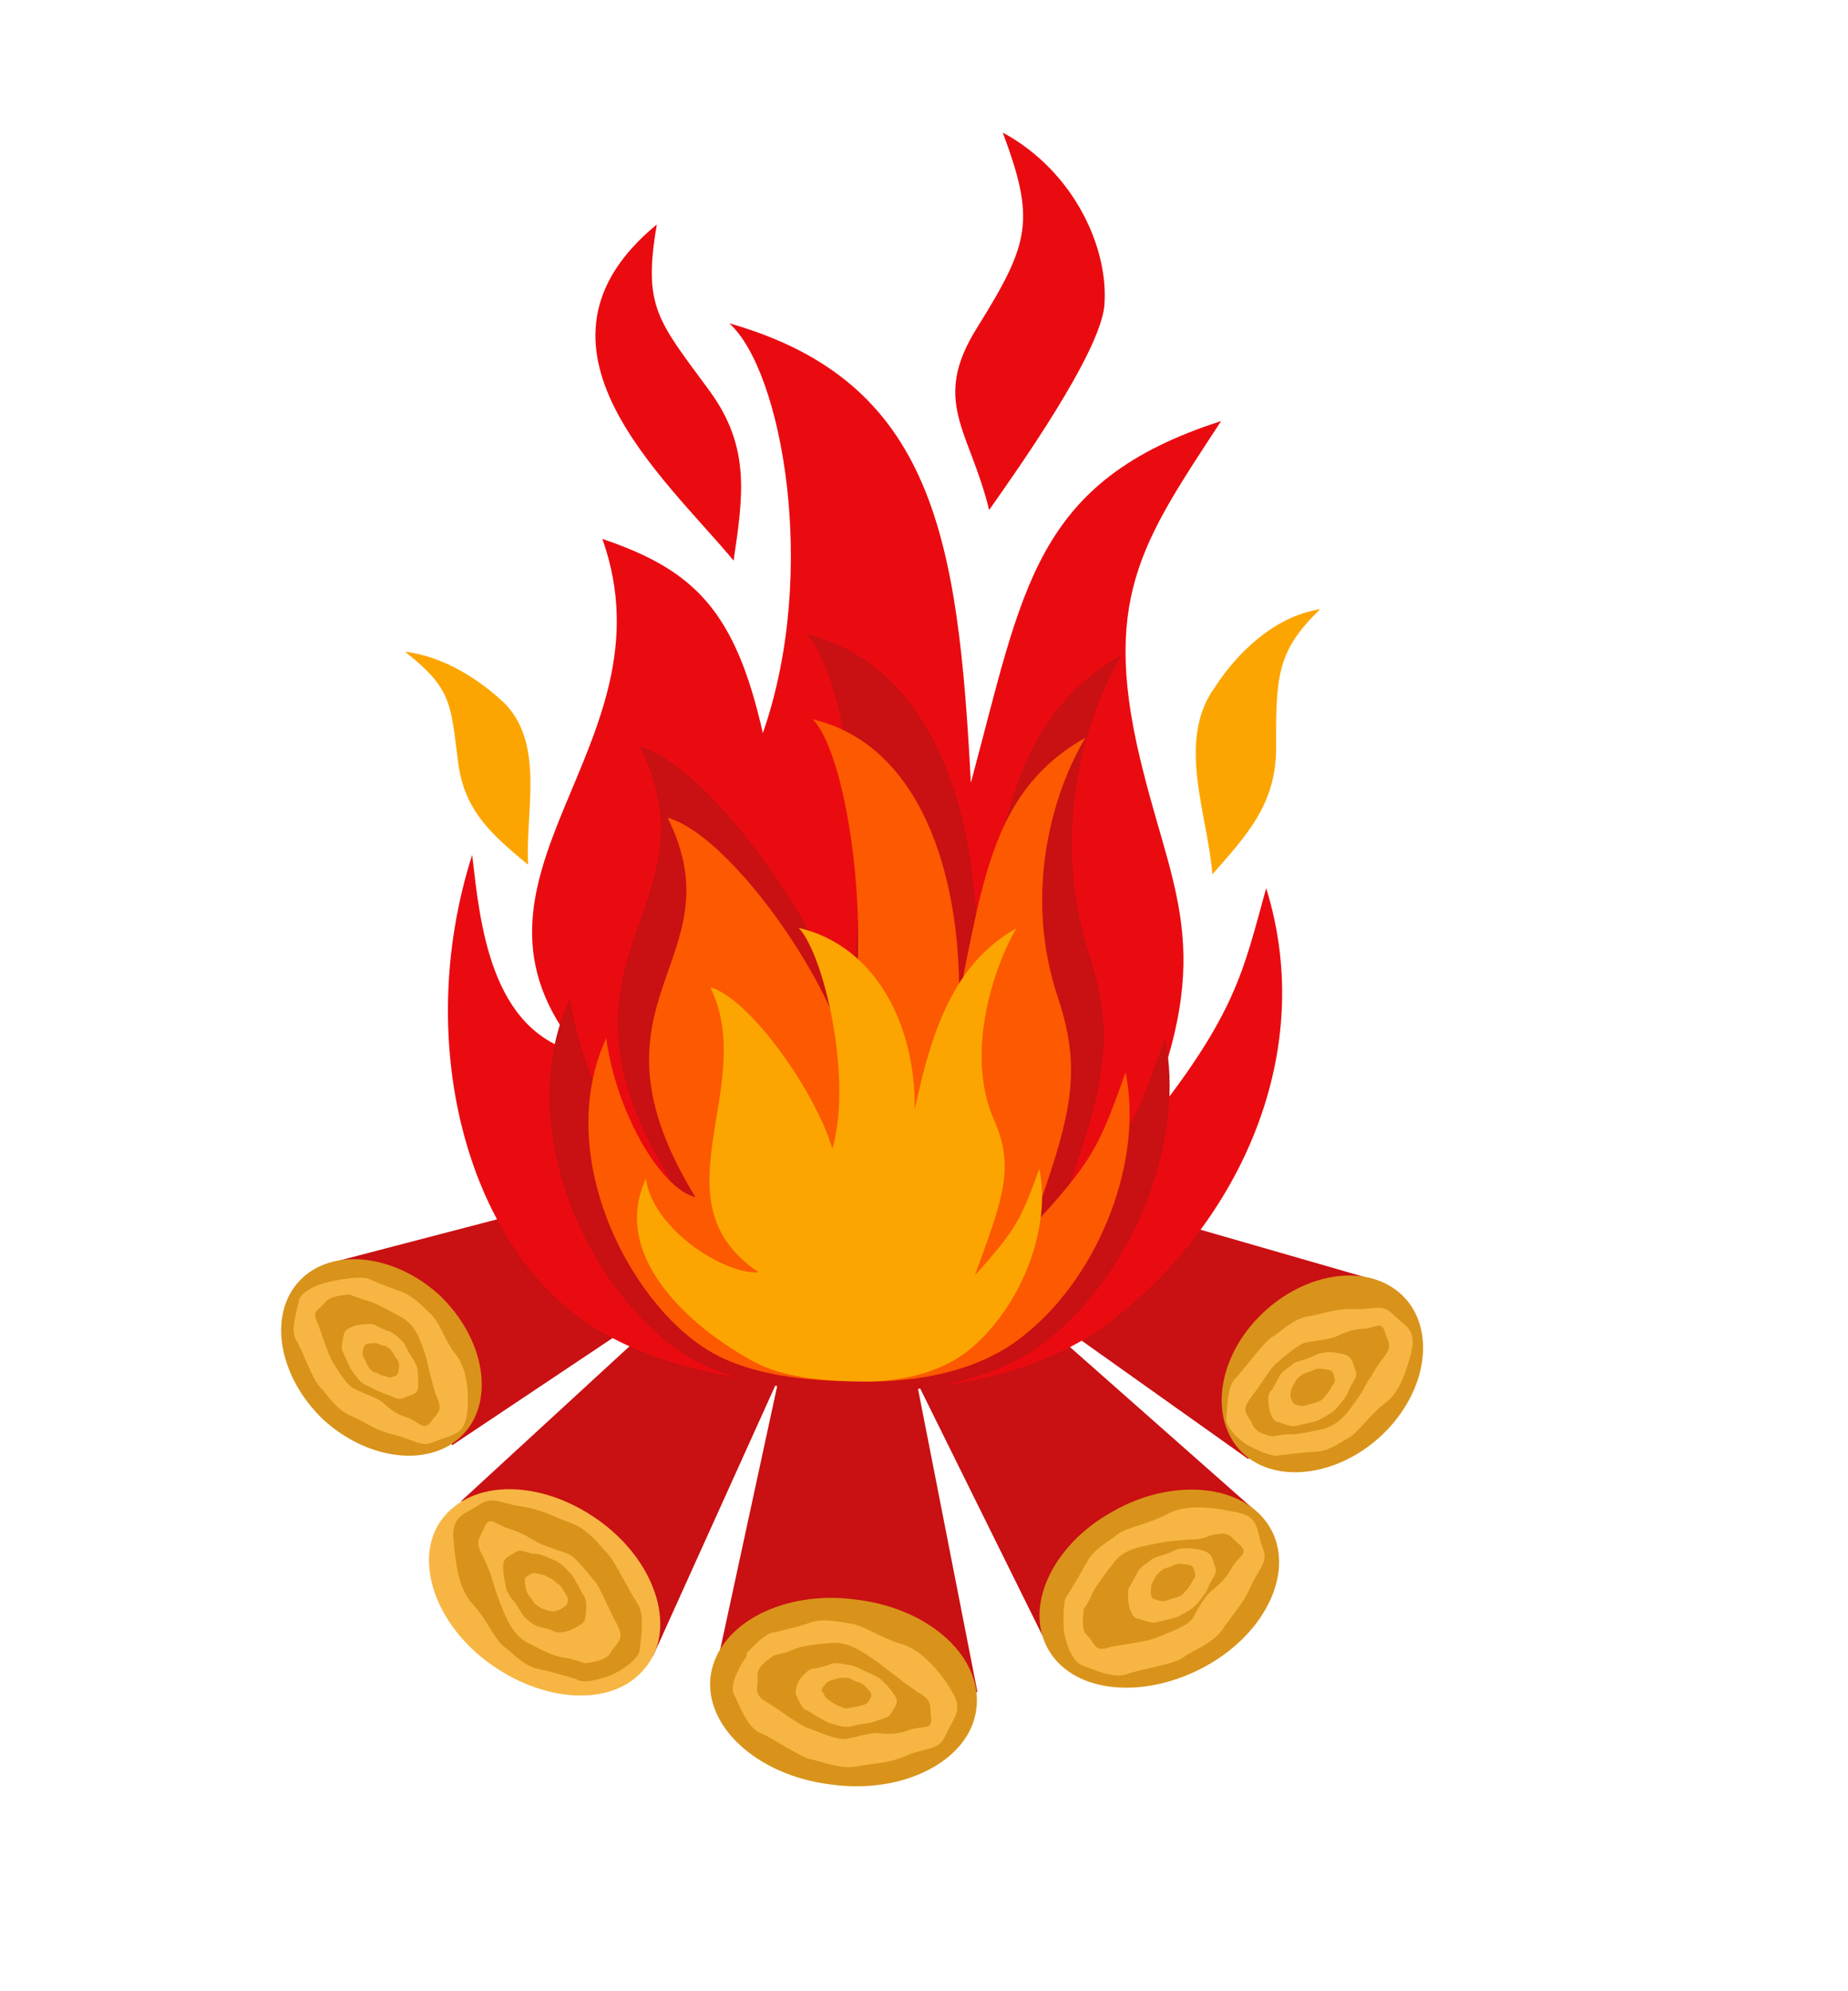 <?xml version="1.0" encoding="UTF-8"?> <svg xmlns="http://www.w3.org/2000/svg" width="350" height="377" viewBox="0 0 350 377" fill="none"> <path fill-rule="evenodd" clip-rule="evenodd" d="M136.265 312.99L154.934 226.696L166.953 227.722L185.12 320.417L136.265 312.99Z" fill="#C91013"></path> <path fill-rule="evenodd" clip-rule="evenodd" d="M162.346 302.929C176.245 304.65 186.344 313.986 184.881 323.834C183.554 333.432 171.038 339.875 157.274 337.905C143.375 336.183 133.277 326.847 134.604 317.249C136.067 307.401 148.582 300.958 162.346 302.929Z" fill="#D9931A"></path> <path fill-rule="evenodd" clip-rule="evenodd" d="M87.344 284.248L150.903 225.804L161.147 230.705L123.686 313.595L87.344 284.248Z" fill="#C91013"></path> <path fill-rule="evenodd" clip-rule="evenodd" d="M114.104 288.417C124.628 296.372 128.152 308.919 122.087 315.953C116.137 323.371 102.716 322.553 92.192 314.599C81.667 306.644 78.143 294.097 84.208 287.063C90.408 279.78 103.579 280.463 114.104 288.417Z" fill="#F7B643"></path> <path fill-rule="evenodd" clip-rule="evenodd" d="M237.621 285.97L167.824 224.325L157.521 229.063L197.395 309.652L237.621 285.97Z" fill="#C91013"></path> <path fill-rule="evenodd" clip-rule="evenodd" d="M210.718 286.235C199.22 292.585 193.759 304.459 198.695 312.612C203.63 320.765 216.916 321.832 228.414 315.483C239.912 309.134 245.373 297.26 240.437 289.106C235.501 280.953 221.966 279.751 210.718 286.235Z" fill="#D9931A"></path> <path fill-rule="evenodd" clip-rule="evenodd" d="M62.04 239.274L148.024 216.829L157.894 225.397L85.659 273.663L62.04 239.274Z" fill="#C91013"></path> <path fill-rule="evenodd" clip-rule="evenodd" d="M83.284 245.294C91.773 253.436 93.801 265.174 87.757 271.574C81.713 277.974 69.829 276.699 61.206 268.806C52.717 260.664 50.689 248.927 56.733 242.527C62.777 236.127 74.661 237.402 83.284 245.294Z" fill="#D9931A"></path> <path fill-rule="evenodd" clip-rule="evenodd" d="M261.109 242.586L175.77 217.986L165.862 226.163L236.415 276.289L261.109 242.586Z" fill="#C91013"></path> <path fill-rule="evenodd" clip-rule="evenodd" d="M239.742 248.107C230.987 255.941 228.829 267.669 234.575 274.326C240.321 280.984 252.401 280.109 261.157 272.274C269.912 264.44 272.07 252.712 266.324 246.055C260.329 239.263 248.498 240.273 239.742 248.107Z" fill="#D9931A"></path> <path fill-rule="evenodd" clip-rule="evenodd" d="M189.917 25.107C196.101 41.674 195.074 45.954 185.167 61.87C176.206 76.04 183.645 81.357 187.336 96.574C192.922 88.637 208.084 67.183 209.141 58.084C210.126 47.332 203.63 32.531 189.917 25.107Z" fill="#EA0B10"></path> <path fill-rule="evenodd" clip-rule="evenodd" d="M124.396 42.51C121.73 58.154 124.566 60.657 134.406 74.044C142.179 84.7 140.737 93.915 138.942 106.162C125.882 90.386 96.5 65.452 124.396 42.51Z" fill="#EA0B10"></path> <path fill-rule="evenodd" clip-rule="evenodd" d="M250.029 115.363C241.907 123.217 241.628 127.902 241.693 141.479C241.727 152.136 236.337 157.923 229.618 165.57C228.722 154.123 222.705 140.226 230.14 130.065C234.148 123.853 241.231 116.725 250.029 115.363Z" fill="#FCA500"></path> <path fill-rule="evenodd" clip-rule="evenodd" d="M76.725 123.418C85.753 130.563 85.286 133.212 86.815 144.68C88.043 153.727 93.352 158.213 100.022 163.759C99.449 154.098 103.165 141.279 95.809 133.428C91.383 129.097 84.308 124.3 76.725 123.418Z" fill="#FCA500"></path> <path fill-rule="evenodd" clip-rule="evenodd" d="M183.877 148.222C193.831 111.375 195.759 91.14 231.272 79.737C216.183 102.842 208.094 113.616 216.66 146.626C222.617 170.163 230.369 181.452 215.834 214.852C234.204 192.234 235.356 184.152 239.808 168.185C249.912 200.738 233.382 233.057 209.588 250.804C194.123 262.099 173.515 263.838 158.827 262.979C143.889 261.985 126.957 259.911 113.763 252.123C88.986 237.742 77.842 198.178 89.426 161.892C90.914 174.627 92.768 195.62 110.023 199.48C81.927 166.215 128.147 141.586 114.084 102.054C131.526 107.95 139.266 115.688 144.475 138.82C155.106 108.465 148.107 70.178 138.122 61.226C176.964 72.26 181.447 102.092 183.877 148.222Z" fill="#EA0B10"></path> <path fill-rule="evenodd" clip-rule="evenodd" d="M184.995 180.101C190.412 154.017 192.932 135.069 212.448 124.033C205.335 135.981 198.91 157.973 206.29 180.668C211.477 196.695 209.266 206.137 200.494 230.083C213.912 215.423 215.147 212.545 220.618 196.485C224.569 215.389 215.278 239.698 199.367 253.008C189.189 261.684 174.667 263.495 164.259 263.663C153.986 263.582 141.832 262.806 132.223 257.926C114.25 248.84 95.795 215.635 107.953 189.009C110.47 205.203 119.708 221.489 127.001 223.502C100.617 180.524 136.525 172.56 121.176 141.359C133.497 144.805 154.153 172.753 159.891 191.335C166.181 169.593 160.802 128.314 152.698 120.057C176.362 125.776 185.229 153.467 184.995 180.101Z" fill="#C91013"></path> <path fill-rule="evenodd" clip-rule="evenodd" d="M181.674 188.62C186.354 165.683 188.407 149.385 205.596 139.669C199.293 150.12 193.719 169.349 200.434 189.104C205.049 203.21 202.88 211.385 195.343 232.453C207.047 219.767 208.148 217.139 213.172 203.094C216.572 219.443 208.516 240.874 194.568 252.345C185.564 260.044 173.078 261.667 164.072 261.628C155.066 261.588 144.429 260.988 136.066 256.783C120.338 248.912 104.293 219.592 114.811 196.591C116.756 210.863 125.173 225.093 131.718 226.701C108.587 189.031 140.018 182.189 126.446 154.852C137.385 157.872 155.361 182.435 160.163 198.576C165.602 179.597 160.941 143.543 153.949 136.21C174.216 141.057 181.804 165.155 181.674 188.62Z" fill="#FC5900"></path> <path fill-rule="evenodd" clip-rule="evenodd" d="M173.233 210.165C176.533 194.542 180.862 182.377 192.495 175.778C188.331 182.874 182.725 199.184 188.15 211.793C192.411 221.193 189.805 227.197 184.646 241.492C192.673 232.619 193.369 230.739 196.847 221.337C199.145 232.576 193.466 247.234 183.942 255.297C177.939 260.43 169.141 261.792 162.805 261.586C156.718 261.515 149.249 261.018 143.629 258.297C133.022 252.877 115.08 238.972 122.316 223.223C123.773 233.039 137.58 241.481 143.687 240.919C123.574 227.451 143.69 205.778 134.535 186.958C141.827 188.971 154.327 206.378 157.643 217.523C161.494 204.455 156.171 180.938 151.267 175.704C165.872 179.098 173.5 194.189 173.233 210.165Z" fill="#FCA500"></path> <path fill-rule="evenodd" clip-rule="evenodd" d="M143.475 317.538C143.267 316.135 144.576 314.909 145.614 314.182C146.134 313.818 146.269 313.569 146.653 313.455C146.653 313.455 148.824 313.018 150.112 312.425C151.4 311.833 153.571 311.396 157.258 311.136C160.696 310.74 163.418 312.859 166.026 314.593C167.387 315.652 168.748 316.712 170.359 317.906C171.221 318.695 172.467 319.37 173.579 320.294C176.82 322.049 176.031 322.911 176.333 325.332C176.635 327.752 174.64 326.672 172.199 327.607C169.758 328.543 167.608 328.346 166.091 328.17C164.824 328.128 161.75 329.043 160.347 329.251C158.81 329.709 154.686 327.798 153.055 327.238C151.424 326.677 148.702 324.558 145.595 322.554C142.354 320.799 143.663 319.574 143.475 317.538ZM141.314 313.788C139.985 315.648 138.095 319.138 139.051 320.946C140.007 322.753 141.514 327.115 143.893 328.081C146.272 329.046 151.851 333.034 154.001 333.231C156.017 333.677 159.393 335.183 162.717 334.403C166.29 333.758 168.44 333.955 172.304 332.178C176.282 330.785 177.913 331.346 179.149 328.468C180.384 325.59 182.596 323.886 180.3 320.386C180.186 320.002 179.936 319.867 179.822 319.483C177.525 315.983 174.346 312.327 170.7 311.32C166.804 310.178 163.584 307.79 161.184 307.458C158.784 307.126 156.27 306.41 153.58 307.21C150.755 308.26 146.413 309.133 146.413 309.133C145.011 309.341 142.913 311.43 141.335 313.155C141.449 313.539 141.449 313.539 141.314 313.788Z" fill="#F7B643"></path> <path fill-rule="evenodd" clip-rule="evenodd" d="M206.018 309.806C204.906 308.882 205.082 307.365 205.123 306.098C205.144 305.464 205.279 305.215 205.165 304.831C205.165 304.831 206.494 302.971 206.919 301.59C207.594 300.343 208.924 298.483 211.042 295.761C213.161 293.039 216.848 292.779 219.788 292.113C221.574 291.791 223.226 291.718 225.262 291.53C226.529 291.572 227.931 291.364 229.219 290.771C232.927 289.877 232.772 290.76 234.746 292.474C236.72 294.187 234.549 294.624 233.334 296.868C232.119 299.112 230.426 300.452 229.253 301.429C228.079 302.406 226.729 304.899 225.919 306.395C225.109 307.891 220.747 309.398 219.075 310.105C217.403 310.811 213.964 311.207 210.391 311.852C207.182 313.016 207.493 311.25 206.018 309.806ZM201.488 308.644C201.79 311.064 203.069 314.658 204.949 315.354C206.829 316.049 210.953 317.959 213.394 317.024C215.835 316.089 222.462 315.163 224.155 313.822C225.848 312.482 229.307 311.453 231.425 308.731C233.429 305.625 235.122 304.284 236.898 300.409C238.673 296.534 240.345 295.828 239.046 292.867C237.997 290.042 238.598 287.144 234.184 286.366C233.934 286.231 233.55 286.345 233.301 286.21C229.27 285.318 224.336 284.903 221.106 286.701C217.491 288.613 213.669 289.123 211.592 290.578C209.764 292.167 207.323 293.103 205.838 295.845C204.353 298.588 202.079 302.193 202.079 302.193C201.425 302.806 201.321 305.974 201.488 308.644C201.623 308.395 201.623 308.395 201.488 308.644Z" fill="#F7B643"></path> <path fill-rule="evenodd" clip-rule="evenodd" d="M237.14 269.589C237.483 270.742 238.73 271.417 239.862 271.708C240.361 271.978 240.745 271.864 240.994 271.999C240.994 271.999 243.165 271.562 244.433 271.603C245.7 271.644 247.871 271.208 250.81 270.542C253.885 269.627 255.619 267.02 257.218 264.661C258.277 263.3 258.703 261.919 259.762 260.558C260.302 259.56 260.842 258.563 261.766 257.452C263.885 254.73 263.002 254.574 262.316 252.268C261.63 249.962 260.435 251.572 258.15 251.625C255.865 251.677 254.058 252.633 252.77 253.226C251.617 253.569 248.812 253.985 247.41 254.193C246.008 254.401 242.871 257.217 241.698 258.193C240.524 259.17 239.039 261.913 236.921 264.635C234.802 267.357 236.433 267.917 237.14 269.589ZM236.497 273.755C234.502 272.675 232.05 270.058 232.226 268.541C232.538 266.775 232.298 262.454 234.126 260.865C235.704 259.14 239.287 254.309 240.845 253.218C242.652 252.262 244.636 249.789 247.824 249.259C251.013 248.728 252.821 247.772 256.622 247.896C260.424 248.02 261.733 246.794 263.821 248.892C265.91 250.99 268.174 251.571 267.417 255.352C267.282 255.601 267.396 255.986 267.261 256.235C266.254 259.881 264.977 264.026 261.997 265.959C259.13 268.276 257.126 271.382 255.319 272.338C253.512 273.294 251.684 274.884 248.765 274.916C246.095 275.083 242.273 275.592 242.273 275.592C241.12 275.935 238.491 274.835 236.497 273.755C236.746 273.89 236.497 273.755 236.497 273.755Z" fill="#F7B643"></path> <path fill-rule="evenodd" clip-rule="evenodd" d="M61.679 246.494C62.468 245.631 63.87 245.423 65.273 245.215C65.657 245.101 66.291 245.122 66.54 245.257C66.54 245.257 68.67 246.087 69.802 246.378C71.183 246.803 72.929 247.748 75.921 249.368C78.913 250.988 79.578 253.927 80.514 256.368C80.971 257.905 81.179 259.308 81.636 260.845C81.98 261.998 82.073 263.016 82.666 264.304C83.965 267.264 82.947 267.358 81.618 269.217C80.288 271.077 79.332 269.27 77.203 268.439C74.938 267.858 73.463 266.415 72.351 265.49C71.489 264.701 68.725 263.85 67.229 263.04C65.848 262.614 63.801 259.249 62.959 257.826C62.117 256.403 61.317 253.713 60.153 250.504C58.833 248.177 60.485 248.104 61.679 246.494ZM62.436 242.712C60.265 243.149 56.921 244.563 56.61 246.329C56.298 248.095 54.907 251.855 56.113 253.797C57.318 255.74 59.168 261.255 60.644 262.699C62.119 264.142 63.553 266.853 66.431 268.088C69.558 269.459 71.033 270.902 75.064 271.795C78.959 272.937 79.936 274.11 82.512 272.926C85.088 271.741 87.871 271.958 88.379 268.042C88.514 267.793 88.4 267.408 88.535 267.159C88.773 263.742 88.534 259.42 86.466 256.689C84.149 253.822 83.369 250.499 81.644 248.92C80.169 247.477 78.579 245.649 75.951 244.548C73.188 243.697 69.562 242.057 69.562 242.057C67.796 241.745 64.992 242.161 62.436 242.712Z" fill="#F7B643"></path> <path fill-rule="evenodd" clip-rule="evenodd" d="M115.718 312.827C115.043 314.074 113.506 314.531 112.104 314.739C111.72 314.854 111.086 314.833 110.702 314.947C110.702 314.947 108.572 314.117 107.055 313.941C105.539 313.764 103.658 313.069 100.417 311.314C97.29 309.943 95.877 306.599 94.827 303.774C94.12 302.102 93.663 300.564 93.091 298.643C92.748 297.49 92.156 296.202 91.563 294.914C89.766 291.684 90.784 291.59 91.749 289.211C92.715 286.832 93.92 288.774 96.434 289.491C98.948 290.207 100.808 291.536 101.805 292.076C103.052 292.751 105.815 293.602 107.446 294.163C109.077 294.723 111.623 298.358 112.849 299.667C113.94 301.225 115.104 304.434 116.901 307.664C118.45 310.76 116.663 311.082 115.718 312.827ZM115.574 317.263C117.631 316.442 121.131 314.145 121.193 312.244C121.389 310.094 122.168 305.679 120.713 303.602C119.258 301.525 116.411 295.47 114.935 294.026C113.46 292.582 111.527 289.602 108.016 288.345C104.754 287.224 102.894 285.895 98.729 285.252C94.563 284.609 93.337 283.3 90.876 284.869C88.279 286.688 85.61 286.854 85.85 291.176C85.964 291.56 85.829 291.809 85.943 292.194C86.318 296.265 86.921 301.106 89.623 303.858C92.439 306.994 93.717 310.588 95.577 311.917C97.436 313.247 99.14 315.459 102.039 316.061C104.937 316.663 109.082 317.939 109.082 317.939C110.194 318.864 113.133 318.198 115.574 317.263C115.574 317.263 115.19 317.377 115.574 317.263Z" fill="#D9931A"></path> <path fill-rule="evenodd" clip-rule="evenodd" d="M151.848 317.556C151.058 318.419 150.498 320.05 150.726 320.818C151.204 321.722 151.776 323.644 152.908 323.934C153.906 324.474 156.264 326.073 157.396 326.364C158.279 326.52 159.775 327.329 161.313 326.872C162.85 326.415 163.733 326.57 165.654 325.999C167.327 325.292 168.21 325.447 168.75 324.45C169.425 323.203 170.463 322.476 169.372 320.918C168.645 319.88 167.668 318.706 166.556 317.782C166.058 317.512 165.559 317.242 165.06 316.972C163.429 316.411 162.068 315.352 160.801 315.311C159.918 315.155 158.537 314.73 157.384 315.073C156.48 315.551 155.078 315.759 154.693 315.873L154.309 315.987C153.426 315.832 152.637 316.694 151.848 317.556ZM156.107 319.218C156.377 318.719 156.896 318.355 157.28 318.241C157.28 318.241 158.049 318.012 158.818 317.784C159.586 317.555 160.085 317.825 160.469 317.71C161.103 317.731 161.716 318.385 162.599 318.541C163.482 318.697 164.209 319.735 164.822 320.389C165.3 321.293 164.781 321.657 164.511 322.155C164.241 322.654 163.857 322.768 163.088 322.997C162.319 323.226 161.686 323.205 160.917 323.434C160.149 323.663 159.401 323.258 159.151 323.123C158.518 323.102 157.406 322.178 156.907 321.908C156.409 321.638 155.931 320.734 155.816 320.35C155.432 320.464 155.588 319.581 156.107 319.218Z" fill="#F7B643"></path> <path fill-rule="evenodd" clip-rule="evenodd" d="M213.713 303.333C213.807 304.351 214.378 306.272 215.261 306.428C216.144 306.584 217.889 307.528 219.042 307.185C220.195 306.842 223 306.426 223.654 305.813C224.558 305.335 225.846 304.743 226.77 303.631C227.829 302.27 228.484 301.657 229.044 300.026C229.989 298.281 230.508 297.917 230.165 296.764C229.573 295.476 229.863 294.344 227.983 293.649C226.851 293.358 225.085 293.047 223.683 293.255C223.049 293.234 222.53 293.598 222.145 293.712C220.723 294.554 218.687 294.741 218.032 295.354C217.378 295.967 216.09 296.56 215.55 297.557C215.01 298.554 214.47 299.552 214.2 300.05C214.065 300.3 214.065 300.3 214.065 300.3C213.546 300.663 213.619 302.315 213.713 303.333ZM217.961 301.441C217.982 300.808 218.002 300.174 218.137 299.925C218.137 299.925 218.542 299.177 218.947 298.429C219.217 297.93 219.736 297.566 220.256 297.203C220.775 296.839 221.409 296.86 222.312 296.382C223.216 295.904 224.348 296.194 225.231 296.35C226.114 296.506 226.093 297.139 226.322 297.908C226.551 298.676 226.166 298.791 225.762 299.539C225.357 300.287 225.087 300.785 224.432 301.398C224.027 302.146 223.259 302.375 222.874 302.489C222.49 302.604 220.953 303.061 220.569 303.175C220.184 303.29 219.052 302.999 218.803 302.864C218.169 302.844 217.94 302.075 217.961 301.441Z" fill="#F7B643"></path> <path fill-rule="evenodd" clip-rule="evenodd" d="M240.297 266.14C240.391 267.158 240.963 269.08 241.846 269.235C242.729 269.391 244.474 270.336 245.627 269.993C246.78 269.65 249.584 269.233 250.239 268.62C251.142 268.142 252.43 267.55 253.354 266.438C254.414 265.077 255.068 264.464 255.628 262.833C256.573 261.088 257.093 260.724 256.75 259.572C256.157 258.284 256.448 257.151 254.568 256.456C253.435 256.165 251.669 255.854 250.516 256.197C249.883 256.176 249.363 256.54 248.979 256.654C247.556 257.496 245.52 257.683 244.866 258.296C244.212 258.909 242.924 259.502 242.384 260.499C241.844 261.496 241.304 262.494 241.034 262.992C240.899 263.242 240.899 263.242 240.899 263.242C239.995 263.72 240.203 265.122 240.297 266.14ZM244.41 264.498C244.431 263.864 244.452 263.231 244.586 262.981C244.586 262.981 244.991 262.233 245.396 261.485C245.666 260.987 246.186 260.623 246.705 260.259C247.224 259.896 247.858 259.916 248.762 259.438C249.665 258.96 250.797 259.251 251.68 259.406C252.563 259.562 252.543 260.196 252.771 260.964C253 261.733 252.616 261.847 252.211 262.595C251.806 263.343 251.536 263.842 250.882 264.455C250.477 265.203 249.708 265.432 249.324 265.546C248.939 265.66 247.402 266.118 247.018 266.232C246.634 266.346 245.501 266.056 245.252 265.921C244.753 265.651 244.525 264.882 244.41 264.498Z" fill="#F7B643"></path> <path fill-rule="evenodd" clip-rule="evenodd" d="M68.006 250.887C66.988 250.98 65.316 251.687 65.16 252.57C65.004 253.453 64.444 255.084 64.922 255.988C65.4 256.891 66.335 259.332 66.948 259.986C67.561 260.641 68.154 261.929 69.535 262.354C70.782 263.029 71.53 263.434 73.41 264.13C75.041 264.69 75.405 265.209 76.693 264.617C77.981 264.025 79.248 264.066 79.175 262.414C79.216 261.147 79.257 259.88 78.915 258.727C78.8 258.342 78.436 257.823 78.322 257.439C77.345 256.265 76.888 254.728 76.275 254.074C75.662 253.419 74.8 252.63 73.802 252.09C72.919 251.935 71.673 251.26 71.174 250.99C70.925 250.855 70.925 250.855 70.925 250.855C70.426 250.585 69.024 250.793 68.006 250.887ZM70.302 254.387C70.686 254.272 71.32 254.293 71.57 254.428C71.57 254.428 72.317 254.833 72.951 254.854C73.45 255.124 73.948 255.394 74.063 255.778C74.561 256.048 74.541 256.681 75.154 257.336C75.767 257.99 75.611 258.873 75.456 259.756C75.3 260.639 74.666 260.618 74.282 260.733C73.763 261.096 73.648 260.712 72.765 260.556C71.882 260.401 71.519 259.881 70.885 259.861C70.137 259.456 69.773 258.937 69.659 258.552C69.41 258.417 68.952 256.88 68.703 256.745C68.589 256.361 68.744 255.478 68.879 255.228C68.9 254.595 69.669 254.366 70.302 254.387Z" fill="#F7B643"></path> <path fill-rule="evenodd" clip-rule="evenodd" d="M108.374 308.529C109.278 308.051 110.95 307.344 110.856 306.326C111.012 305.443 111.209 303.293 110.731 302.389C110.004 301.35 108.819 298.775 108.206 298.12C107.593 297.466 106.616 296.292 105.12 295.483C103.489 294.922 102.876 294.268 100.975 294.206C99.209 293.895 98.596 293.24 97.558 293.968C96.519 294.695 95.117 294.903 95.304 296.939C95.263 298.206 95.72 299.743 95.928 301.146C96.292 301.665 96.406 302.049 96.77 302.569C97.996 303.877 98.703 305.55 99.316 306.204C100.178 306.993 101.04 307.782 102.173 308.073C103.056 308.229 104.437 308.654 104.936 308.924C105.185 309.059 105.185 309.059 105.185 309.059C106.068 309.215 107.471 309.007 108.374 308.529ZM105.829 304.894C105.444 305.008 104.676 305.237 104.426 305.102C104.426 305.102 103.543 304.946 103.045 304.676C102.411 304.655 102.047 304.136 101.549 303.866C101.05 303.596 100.821 302.828 100.208 302.173C99.595 301.519 99.502 300.501 99.408 299.483C99.314 298.465 99.948 298.486 100.467 298.122C100.986 297.758 101.236 297.893 102.119 298.049C103.002 298.205 103.5 298.475 104.248 298.879C104.996 299.284 105.36 299.804 105.859 300.074C106.357 300.344 106.95 301.632 107.313 302.151C107.677 302.67 107.521 303.553 107.251 304.052C106.867 304.166 106.213 304.779 105.829 304.894Z" fill="#D9931A"></path> </svg> 